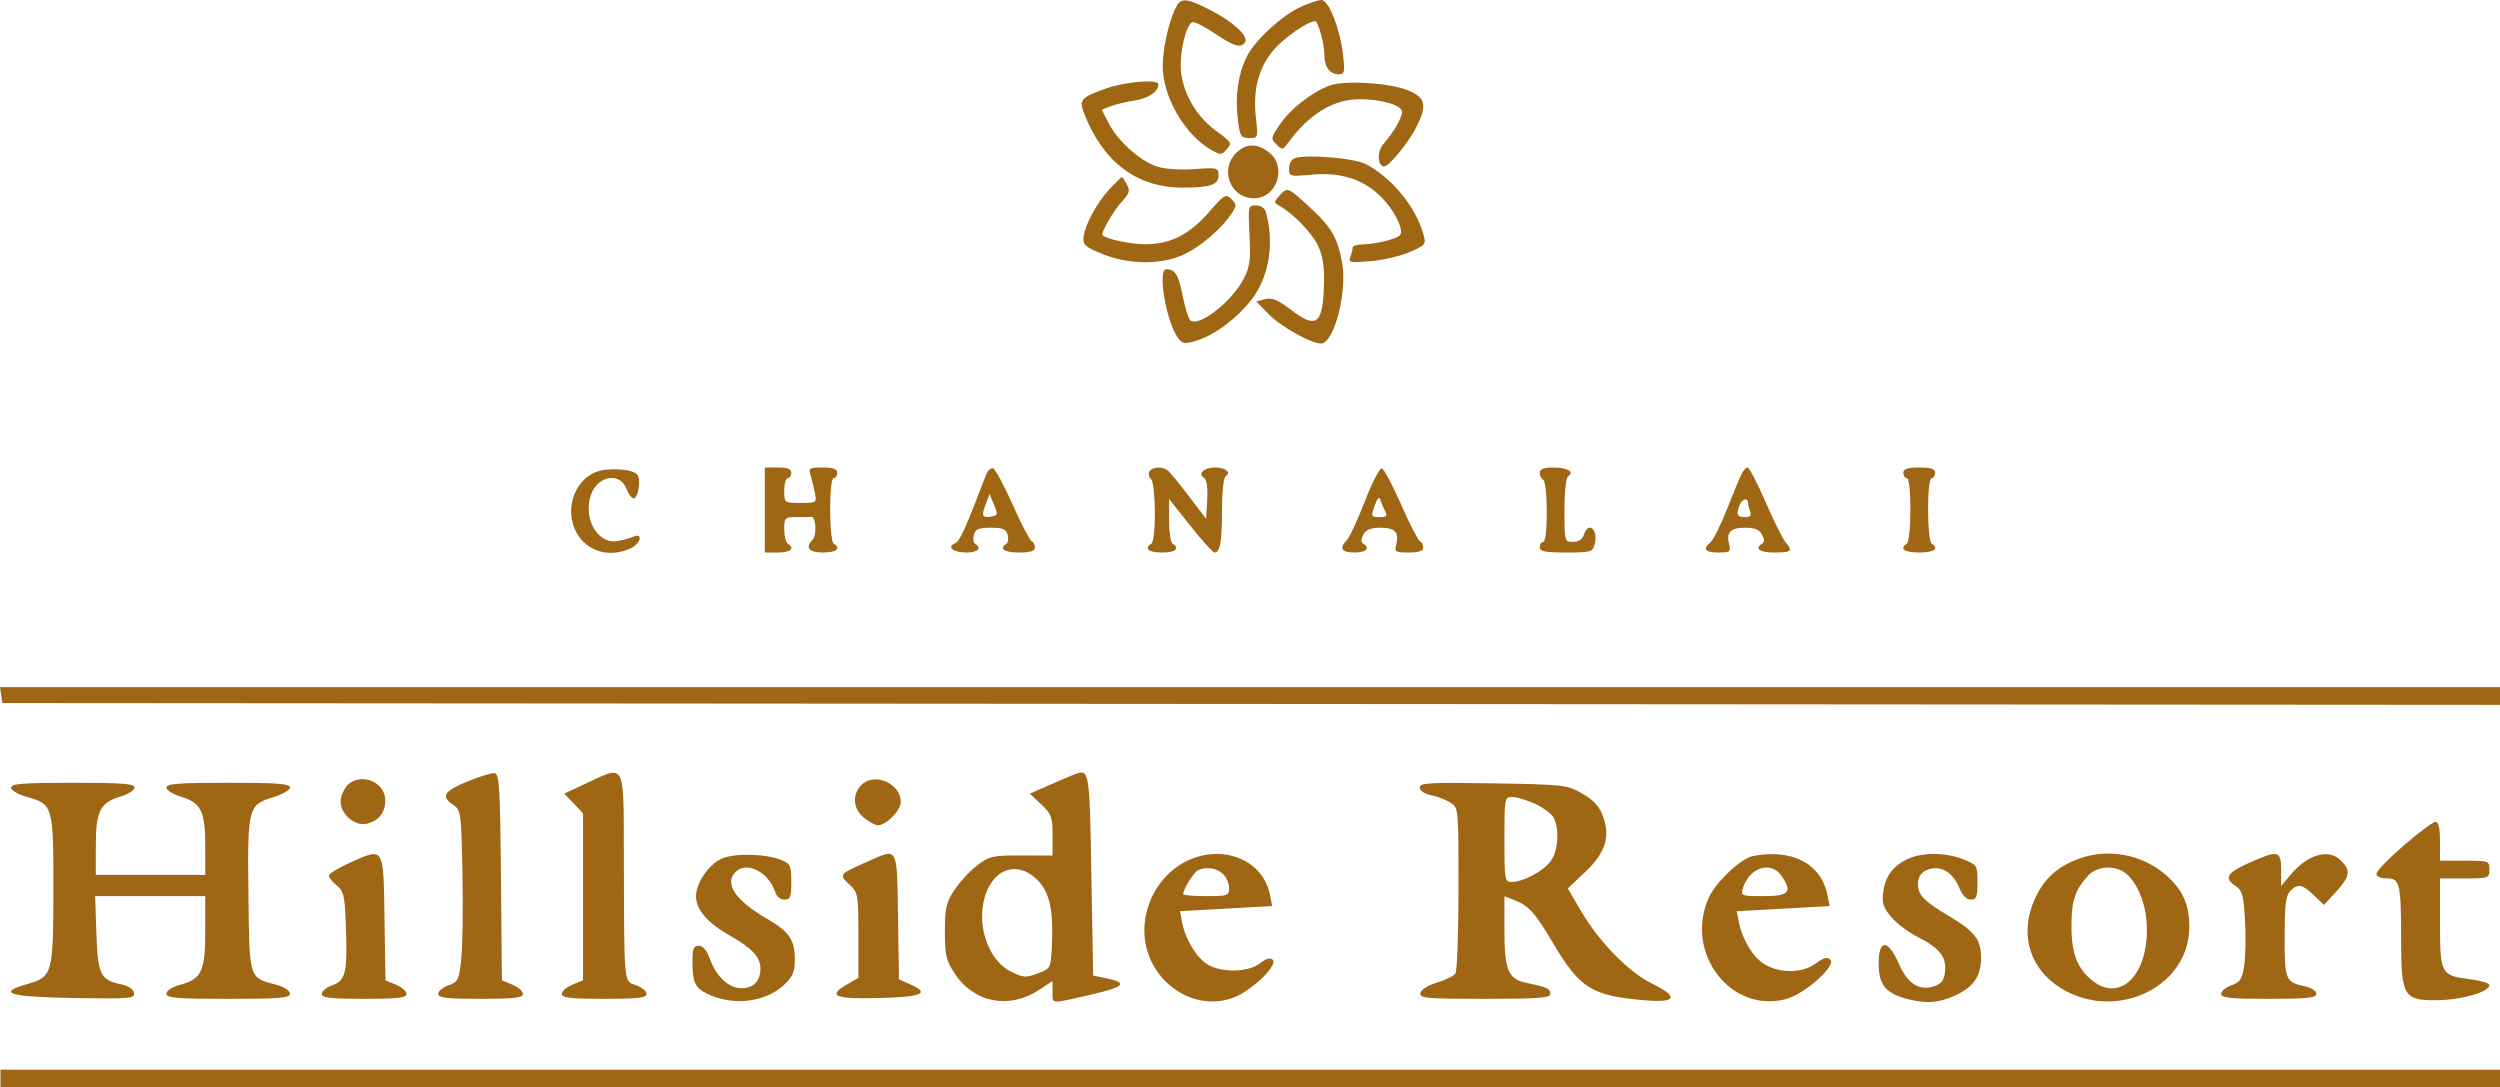 <svg width="246" height="107" viewBox="0 0 246 107" fill="none" xmlns="http://www.w3.org/2000/svg">
<path fill-rule="evenodd" clip-rule="evenodd" d="M115.776 0.602C114.923 2.204 114.264 5.435 114.441 7.154C114.742 10.08 116.752 13.325 119.122 14.711C120.102 15.284 120.179 15.283 120.72 14.683C121.254 14.091 121.195 13.987 119.728 12.929C117.796 11.537 116.457 9.309 116.217 7.086C116.025 5.306 116.687 2.402 117.335 2.186C117.541 2.117 118.53 2.615 119.533 3.292C121.437 4.578 122.132 4.777 122.519 4.149C122.878 3.566 121.312 2.115 119.126 1.003C116.824 -0.168 116.224 -0.239 115.776 0.602ZM127.995 0.671C126.148 1.512 123.499 3.95 122.689 5.554C121.837 7.241 121.517 9.45 121.797 11.701C122.013 13.429 122.106 13.586 122.92 13.586C123.799 13.586 123.806 13.564 123.576 11.529C123.27 8.806 123.847 6.649 125.355 4.881C126.345 3.721 128.714 2.084 129.403 2.084C129.703 2.084 130.319 4.297 130.319 5.377C130.319 6.604 130.847 7.312 131.762 7.312C132.291 7.312 132.344 7.072 132.165 5.482C131.87 2.864 130.753 -0.009 130.034 2.30578e-05C129.713 0.004 128.796 0.306 127.995 0.671ZM108.801 8.717C106.323 9.611 106.152 9.813 106.698 11.214C108.551 15.966 111.899 18.472 116.381 18.461C119.133 18.454 119.898 18.191 119.898 17.252C119.898 16.498 119.805 16.474 117.515 16.639C116.079 16.742 114.612 16.637 113.822 16.376C112.166 15.827 109.976 13.858 109.094 12.124L108.415 10.788L109.313 10.445C109.807 10.256 110.867 10.005 111.668 9.886C112.997 9.688 113.992 9.005 113.992 8.291C113.992 7.762 110.697 8.033 108.801 8.717ZM130.84 8.416C129.075 9.083 127.03 10.668 125.987 12.178C125.045 13.542 125.024 13.65 125.592 14.212C126.159 14.772 126.223 14.766 126.704 14.109C128.82 11.219 131.181 9.771 133.793 9.762C135.92 9.754 137.962 10.361 137.962 11.001C137.962 11.585 137.121 13.037 136.128 14.166C135.484 14.899 135.54 16.375 136.212 16.375C136.675 16.375 138.592 14.035 139.349 12.545C140.456 10.368 140.295 9.612 138.57 8.897C136.779 8.155 132.275 7.874 130.84 8.416ZM121.7 14.994C119.954 16.626 121.038 19.512 123.397 19.512C125.645 19.512 126.67 16.413 124.888 15.006C123.73 14.092 122.67 14.087 121.7 14.994ZM127.453 15.549C127.094 15.655 126.845 16.069 126.845 16.561C126.845 17.374 126.9 17.389 129.049 17.188C132.387 16.875 134.879 17.893 136.72 20.32C137.182 20.93 137.661 21.832 137.783 22.326C137.984 23.134 137.872 23.262 136.641 23.633C135.89 23.858 134.786 24.043 134.187 24.043C133.588 24.043 133.098 24.187 133.098 24.363C133.098 24.539 132.995 24.955 132.867 25.287C132.659 25.832 132.853 25.872 134.865 25.701C136.091 25.596 137.828 25.19 138.725 24.797C140.312 24.103 140.348 24.053 140.044 22.988C139.278 20.309 136.942 17.48 134.397 16.148C133.285 15.566 128.726 15.173 127.453 15.549ZM109.227 18.553C107.978 19.863 106.762 22.093 106.621 23.332C106.536 24.075 106.78 24.296 108.434 24.977C111.134 26.09 114.489 26.077 116.696 24.946C118.368 24.088 120.271 22.415 121.215 20.972C121.69 20.246 121.685 20.11 121.164 19.587C120.625 19.047 120.476 19.134 118.958 20.876C117.036 23.081 115.178 24.025 112.741 24.035C111.294 24.041 109.013 23.567 108.495 23.152C108.274 22.975 109.572 20.714 110.415 19.809C111.134 19.037 111.211 18.765 110.884 18.153C110.67 17.75 110.452 17.42 110.4 17.42C110.349 17.42 109.821 17.93 109.227 18.553ZM125.95 19.193C125.325 19.885 125.324 19.933 125.918 20.266C127.234 21.005 128.999 22.813 129.645 24.083C130.118 25.013 130.309 26.065 130.285 27.602C130.217 31.921 129.61 32.457 127.027 30.48C125.754 29.505 125.176 29.266 124.498 29.437L123.62 29.658L124.785 30.865C125.992 32.114 128.982 33.803 129.987 33.803C131.279 33.803 132.602 28.675 132.056 25.786C131.62 23.475 131.023 22.408 129.218 20.712C126.756 18.398 126.693 18.369 125.95 19.193ZM122.953 23.106C123.08 25.539 122.99 26.229 122.39 27.409C121.227 29.696 117.892 32.278 117.112 31.495C116.928 31.311 116.593 30.225 116.369 29.082C115.967 27.04 115.634 26.499 114.774 26.488C113.867 26.477 114.744 31.648 115.92 33.25C116.359 33.847 116.555 33.873 117.792 33.501C119.517 32.983 121.805 31.255 123.205 29.413C124.896 27.188 125.423 23.814 124.545 20.819C124.444 20.471 124.03 20.209 123.584 20.209C122.823 20.209 122.805 20.288 122.953 23.106ZM58.523 46.495C55.997 47.634 55.391 51.285 57.394 53.295C58.567 54.472 60.363 54.73 62.041 53.963C63.048 53.502 63.318 52.382 62.318 52.811C61.983 52.955 61.271 53.147 60.735 53.239C58.809 53.57 57.346 51.004 58.146 48.698C58.806 46.8 61.013 46.42 61.644 48.097C61.861 48.673 62.199 49.093 62.395 49.028C62.847 48.88 63.076 47.059 62.692 46.675C62.118 46.1 59.636 45.992 58.523 46.495ZM75.258 50.185V54.368H76.561C77.805 54.368 78.257 53.956 77.516 53.496C77.325 53.378 77.169 52.741 77.169 52.081C77.169 50.943 77.231 50.882 78.385 50.882C79.053 50.882 79.718 50.877 79.861 50.871C80.287 50.853 80.381 52.678 79.975 53.086C79.192 53.872 79.584 54.368 80.99 54.368C82.309 54.368 82.79 53.966 82.032 53.496C81.841 53.378 81.685 51.879 81.685 50.164C81.685 48.319 81.826 47.048 82.032 47.048C82.223 47.048 82.38 46.813 82.38 46.525C82.38 46.145 81.989 46.002 80.949 46.002C79.625 46.002 79.538 46.06 79.766 46.786C79.902 47.218 80.094 48.002 80.194 48.529C80.369 49.463 80.332 49.488 78.771 49.488C77.171 49.488 77.169 49.486 77.169 48.268C77.169 47.597 77.325 47.048 77.516 47.048C77.707 47.048 77.864 46.813 77.864 46.525C77.864 46.153 77.487 46.002 76.561 46.002H75.258V50.185ZM97.012 46.758C94.993 52.053 94.435 53.287 93.982 53.461C93.109 53.798 93.799 54.368 95.08 54.368C96.211 54.368 96.65 53.944 95.96 53.516C95.787 53.409 95.727 53.008 95.827 52.624C95.973 52.065 96.301 51.928 97.491 51.928C98.681 51.928 99.009 52.065 99.155 52.624C99.255 53.008 99.195 53.409 99.022 53.516C98.265 53.985 98.826 54.368 100.27 54.368C101.387 54.368 101.833 54.227 101.833 53.874C101.833 53.602 101.692 53.328 101.52 53.264C101.347 53.2 100.509 51.586 99.657 49.678C98.804 47.769 97.93 46.149 97.714 46.077C97.498 46.005 97.182 46.311 97.012 46.758ZM113.105 46.381C112.977 46.59 113.045 46.935 113.258 47.148C113.742 47.633 113.776 53.199 113.297 53.496C112.54 53.966 113.02 54.368 114.339 54.368C115.658 54.368 116.139 53.966 115.382 53.496C115.191 53.378 115.034 52.339 115.034 51.187V49.093L117.123 51.73C118.272 53.181 119.349 54.368 119.517 54.368C120.064 54.368 120.245 53.323 120.245 50.177C120.245 48.461 120.402 46.992 120.598 46.87C121.199 46.497 120.602 46.002 119.55 46.002C118.463 46.002 117.821 46.622 118.484 47.032C118.743 47.193 118.856 47.988 118.789 49.172L118.682 51.056L116.961 48.791C116.015 47.544 115.077 46.41 114.877 46.269C114.336 45.888 113.371 45.949 113.105 46.381ZM134.305 49.314C133.594 51.155 132.798 52.877 132.535 53.141C131.736 53.942 131.993 54.368 133.272 54.368C134.443 54.368 134.864 53.945 134.14 53.495C133.908 53.352 133.912 53.053 134.152 52.603C134.413 52.114 134.882 51.928 135.853 51.928C137.288 51.928 137.701 52.391 137.377 53.637C137.206 54.291 137.335 54.368 138.616 54.368C139.618 54.368 140.046 54.22 140.046 53.874C140.046 53.602 139.903 53.328 139.729 53.264C139.555 53.2 138.727 51.59 137.89 49.686C137.053 47.782 136.195 46.166 135.983 46.096C135.77 46.024 135.021 47.461 134.305 49.314ZM151.51 46.504C151.51 46.781 151.666 47.104 151.857 47.222C152.049 47.341 152.205 48.761 152.205 50.38C152.205 52.109 152.062 53.322 151.857 53.322C151.666 53.322 151.51 53.557 151.51 53.845C151.51 54.263 152.03 54.368 154.109 54.368C156.575 54.368 156.718 54.324 156.921 53.516C157.281 52.075 156.288 51.247 155.852 52.625C155.711 53.07 155.327 53.322 154.787 53.322C153.955 53.322 153.942 53.274 153.942 50.205C153.942 48.47 154.098 46.992 154.295 46.87C154.971 46.451 154.239 46.002 152.879 46.002C151.919 46.002 151.51 46.152 151.51 46.504ZM171.379 46.612C171.211 46.948 170.565 48.509 169.944 50.082C169.322 51.656 168.594 53.126 168.325 53.349C167.513 54.026 167.771 54.368 169.094 54.368C170.198 54.368 170.327 54.279 170.16 53.637C169.835 52.391 170.248 51.928 171.684 51.928C172.654 51.928 173.123 52.114 173.385 52.603C173.624 53.053 173.628 53.352 173.397 53.495C172.609 53.984 173.143 54.368 174.611 54.368C176.284 54.368 176.448 54.214 175.695 53.349C175.431 53.047 174.549 51.27 173.735 49.401C172.92 47.531 172.126 46.002 171.969 46.002C171.812 46.002 171.546 46.276 171.379 46.612ZM187.291 46.525C187.291 46.813 187.448 47.048 187.639 47.048C187.844 47.048 187.986 48.319 187.986 50.164C187.986 51.879 187.83 53.378 187.639 53.496C186.851 53.984 187.386 54.368 188.854 54.368C190.323 54.368 190.857 53.984 190.07 53.496C189.879 53.378 189.723 51.879 189.723 50.164C189.723 48.319 189.865 47.048 190.07 47.048C190.261 47.048 190.418 46.813 190.418 46.525C190.418 46.138 190.012 46.002 188.854 46.002C187.697 46.002 187.291 46.138 187.291 46.525ZM97.578 50.823C96.647 50.984 96.546 50.779 96.989 49.623L97.376 48.616L97.811 49.662C98.203 50.605 98.18 50.719 97.578 50.823ZM136.284 50.272C136.541 50.773 136.443 50.882 135.734 50.882C134.913 50.882 134.89 50.828 135.262 49.759C135.506 49.057 135.712 48.828 135.812 49.149C135.899 49.431 136.112 49.936 136.284 50.272ZM172.006 49.459C172.006 49.635 172.101 50.027 172.217 50.331C172.368 50.726 172.22 50.882 171.696 50.882C170.934 50.882 170.819 50.62 171.175 49.691C171.401 49.099 172.006 48.93 172.006 49.459ZM0.111 68.397L0.222 69.181L123.111 69.269L246 69.357V68.485V67.613H123H0L0.111 68.397ZM45.99 76.899C43.669 77.857 43.357 78.374 44.601 79.202C45.355 79.704 45.387 79.946 45.505 85.916C45.572 89.322 45.519 93.12 45.387 94.355C45.166 96.433 45.072 96.628 44.136 96.955C43.58 97.149 43.125 97.529 43.125 97.797C43.125 98.189 43.949 98.286 47.293 98.286C50.604 98.286 51.462 98.187 51.462 97.805C51.462 97.541 50.995 97.131 50.425 96.894L49.388 96.463L49.296 86.312C49.217 77.605 49.13 76.15 48.683 76.083C48.396 76.039 47.185 76.407 45.99 76.899ZM57.745 77.052L55.518 78.088L56.443 79.056L57.368 80.025V88.242V96.459L56.325 96.892C55.752 97.13 55.283 97.541 55.283 97.805C55.283 98.187 56.141 98.286 59.452 98.286C62.797 98.286 63.621 98.189 63.621 97.797C63.621 97.529 63.152 97.144 62.578 96.944C61.364 96.519 61.425 97.185 61.386 83.995C61.359 74.896 61.559 75.279 57.745 77.052ZM105.655 76.227C105.368 76.338 104.279 76.804 103.234 77.264L101.334 78.099L102.452 79.148C103.46 80.092 103.57 80.394 103.57 82.191V84.186L100.506 84.178C97.671 84.17 97.345 84.243 96.15 85.156C95.44 85.699 94.435 86.785 93.917 87.571C93.099 88.81 92.975 89.349 92.975 91.663C92.975 94.004 93.094 94.51 93.956 95.815C95.846 98.682 99.321 99.342 102.268 97.394L103.57 96.534V97.584C103.57 98.816 103.33 98.789 106.983 97.96C110.741 97.108 111.126 96.722 108.712 96.227L107.565 95.992L107.392 86.077C107.208 75.609 107.211 75.625 105.655 76.227ZM34.352 77.111C34.039 77.351 33.681 77.97 33.557 78.488C33.234 79.833 34.767 81.371 36.107 81.047C37.277 80.764 37.914 79.956 37.914 78.754C37.914 77.038 35.749 76.04 34.352 77.111ZM84.692 77.313C83.825 78.273 83.972 79.648 85.032 80.484C85.535 80.881 86.139 81.207 86.375 81.207C87.211 81.207 88.633 79.765 88.633 78.915C88.633 77.029 85.936 75.933 84.692 77.313ZM1.09 77.501C1.09 77.77 1.779 78.172 2.669 78.422C5.207 79.135 5.26 79.321 5.254 87.471C5.248 95.822 5.165 96.126 2.715 96.82C-0.422 97.71 0.888 98.105 7.312 98.207C12.839 98.295 13.294 98.256 13.187 97.698C13.117 97.333 12.61 96.999 11.906 96.855C9.881 96.439 9.615 95.886 9.483 91.826L9.365 88.178H14.781H20.197V91.586C20.197 95.556 19.84 96.331 17.752 96.895C16.945 97.113 16.376 97.478 16.376 97.777C16.376 98.204 17.354 98.286 22.455 98.286C27.556 98.286 28.534 98.204 28.534 97.777C28.534 97.482 27.98 97.117 27.221 96.912C24.463 96.168 24.55 96.442 24.447 88.119C24.34 79.464 24.409 79.193 26.889 78.444C27.794 78.17 28.534 77.739 28.534 77.485C28.534 77.12 27.267 77.024 22.455 77.024C17.602 77.024 16.376 77.118 16.376 77.492C16.376 77.749 16.995 78.146 17.753 78.373C19.779 78.982 20.197 79.808 20.197 83.201V86.087H14.812H9.428V83.201C9.428 79.808 9.846 78.982 11.872 78.373C12.629 78.146 13.249 77.749 13.249 77.492C13.249 77.118 12.023 77.024 7.17 77.024C2.254 77.024 1.09 77.115 1.09 77.501ZM139.699 77.489C139.699 77.801 140.157 78.11 140.828 78.251C141.449 78.38 142.308 78.71 142.739 78.983C143.512 79.475 143.52 79.563 143.515 87.402C143.512 91.759 143.38 95.529 143.221 95.78C143.062 96.031 142.244 96.44 141.402 96.689C140.511 96.953 139.826 97.381 139.76 97.714C139.659 98.228 140.304 98.286 146.1 98.286C151.469 98.286 152.552 98.202 152.552 97.787C152.552 97.278 152.205 97.119 150.208 96.716C148.412 96.353 148.036 95.468 148.036 91.594V88.195L148.991 88.559C150.419 89.104 151.039 89.792 152.831 92.818C155.462 97.262 156.631 97.99 161.845 98.428C164.997 98.693 165.233 98.097 162.506 96.759C160.256 95.654 157.309 92.628 155.562 89.629L154.275 87.419L155.991 85.794C158.003 83.89 158.49 82.308 157.704 80.233C157.354 79.31 156.772 78.692 155.665 78.07C154.174 77.231 153.842 77.194 146.907 77.081C140.663 76.979 139.699 77.033 139.699 77.489ZM151.048 79.093C151.844 79.456 152.665 80.07 152.872 80.457C153.48 81.597 153.321 83.806 152.562 84.775C151.787 85.763 149.858 86.784 148.765 86.784C148.065 86.784 148.036 86.617 148.036 82.601C148.036 78.493 148.05 78.418 148.818 78.426C149.248 78.43 150.251 78.731 151.048 79.093ZM236.534 83.189C235.053 84.467 233.841 85.721 233.841 85.974C233.841 86.25 234.244 86.435 234.843 86.435C236.15 86.435 236.262 86.907 236.268 92.409C236.274 98.112 236.503 98.482 239.979 98.415C242.335 98.369 244.958 97.589 244.958 96.935C244.958 96.747 244.09 96.485 243.03 96.352C240.185 95.995 240.094 95.823 240.094 90.767V86.435H242.526C244.888 86.435 244.958 86.41 244.958 85.564C244.958 84.717 244.888 84.692 242.526 84.692H240.094V82.775C240.094 81.472 239.955 80.859 239.66 80.861C239.422 80.863 238.015 81.91 236.534 83.189ZM34.353 84.927C33.255 85.422 32.355 85.977 32.355 86.162C32.355 86.347 32.707 86.783 33.137 87.132C33.837 87.701 33.931 88.134 34.039 91.302C34.189 95.732 34.009 96.487 32.691 96.948C32.124 97.147 31.661 97.529 31.661 97.797C31.661 98.189 32.485 98.286 35.829 98.286C39.14 98.286 39.998 98.187 39.998 97.805C39.998 97.541 39.533 97.132 38.964 96.895L37.929 96.465L37.835 90.317C37.725 83.203 37.828 83.362 34.353 84.927ZM71.01 84.493C69.716 85.079 68.487 86.893 68.485 88.218C68.484 89.488 69.637 90.826 71.777 92.038C74.026 93.311 74.824 94.169 74.824 95.311C74.824 96.537 74.138 97.24 72.942 97.24C71.705 97.24 70.48 96.091 69.848 94.338C69.549 93.509 69.166 93.058 68.762 93.058C68.254 93.058 68.137 93.347 68.137 94.598C68.137 96.608 68.377 97.168 69.481 97.735C71.992 99.023 75.266 98.675 77.137 96.921C78.021 96.093 78.211 95.645 78.211 94.389C78.211 92.495 77.638 91.651 75.525 90.434C72.366 88.614 71.235 86.952 72.375 85.808C73.493 84.686 75.664 85.817 76.309 87.858C76.426 88.226 76.823 88.526 77.192 88.526C77.767 88.526 77.864 88.274 77.864 86.775C77.864 85.191 77.772 84.986 76.908 84.634C75.353 84 72.259 83.926 71.01 84.493ZM85.331 84.793C82.557 86.023 82.529 86.058 83.559 87.015C84.437 87.833 84.464 87.981 84.464 92.042V96.227L83.424 96.821C81.368 97.995 82.064 98.316 86.433 98.21C90.716 98.106 91.572 97.744 89.595 96.871L88.459 96.369L88.364 90.182C88.256 83.153 88.411 83.428 85.331 84.793ZM116.931 84.65C114.355 85.824 112.602 88.615 112.602 91.542C112.602 96.27 117.238 99.749 121.408 98.151C123.198 97.465 125.769 94.975 125.238 94.442C124.992 94.196 124.599 94.305 123.984 94.79C122.865 95.674 120.239 95.739 118.855 94.919C117.762 94.271 116.618 92.395 116.313 90.749L116.111 89.659L120.647 89.408L125.182 89.156L124.967 88.057C124.308 84.678 120.454 83.044 116.931 84.65ZM172.481 84.236C171.301 84.468 168.843 86.79 168.145 88.333C165.7 93.734 170.315 99.775 175.761 98.304C177.568 97.816 180.697 95.043 180.117 94.445C179.809 94.128 179.474 94.212 178.673 94.806C177.386 95.76 175.201 95.805 173.672 94.909C172.524 94.236 171.463 92.51 171.111 90.744L170.896 89.665L175.466 89.412L180.037 89.158L179.816 88.058C179.198 84.981 176.32 83.481 172.481 84.236ZM187.812 84.484C186.319 85.145 185.522 86.182 185.315 87.732C185.166 88.849 185.299 89.28 186.084 90.216C186.607 90.839 187.756 91.717 188.639 92.166C190.846 93.289 191.533 94.131 191.397 95.546C191.311 96.443 191.074 96.78 190.345 97.035C188.873 97.551 187.713 96.815 186.833 94.805C185.779 92.398 184.859 92.396 184.859 94.8C184.859 96.849 185.516 97.7 187.529 98.261C189.429 98.791 190.737 98.711 192.369 97.967C194.186 97.14 194.934 96.064 194.934 94.278C194.934 92.387 194.366 91.677 191.477 89.955C189.727 88.912 188.97 88.24 188.806 87.587C188.508 86.395 189.041 85.591 190.223 85.45C191.325 85.319 192.257 86.045 192.86 87.506C193.114 88.122 193.54 88.526 193.934 88.526C194.484 88.526 194.586 88.257 194.586 86.822C194.586 85.156 194.554 85.103 193.19 84.556C191.513 83.882 189.239 83.852 187.812 84.484ZM204.621 84.476C202.468 85.248 201.143 86.447 200.23 88.448C198.772 91.643 199.562 94.913 202.267 96.88C207.629 100.776 215.43 97.407 215.43 91.194C215.43 88.966 214.752 87.499 213.046 86.034C210.759 84.07 207.456 83.459 204.621 84.476ZM221.249 84.934C219.103 85.893 218.818 86.41 219.999 87.197C220.636 87.621 220.772 88.118 220.911 90.526C221.001 92.082 220.965 94.085 220.832 94.977C220.626 96.359 220.44 96.65 219.573 96.953C219.014 97.148 218.556 97.529 218.556 97.797C218.556 98.192 219.454 98.286 223.246 98.286C227.067 98.286 227.936 98.194 227.936 97.791C227.936 97.514 227.437 97.189 226.807 97.053C224.889 96.642 224.809 96.447 224.809 92.168C224.809 89.051 224.923 88.113 225.355 87.68C226.117 86.916 226.533 86.989 227.681 88.091L228.68 89.049L229.871 87.747C231.242 86.249 231.337 85.665 230.367 84.692C229.144 83.465 227.099 84.041 225.372 86.101L224.462 87.186V85.591C224.462 83.678 224.185 83.621 221.249 84.934ZM102.243 86.761C103.31 87.936 103.668 89.714 103.506 93.044C103.397 95.286 103.39 95.3 102.115 95.785C100.965 96.223 100.7 96.207 99.51 95.624C97.084 94.434 95.911 90.562 97.107 87.689C98.141 85.206 100.451 84.788 102.243 86.761ZM120.304 85.966C120.654 86.283 120.94 86.911 120.94 87.36C120.94 88.134 120.819 88.178 118.682 88.178C117.44 88.178 116.424 88.092 116.424 87.986C116.424 87.508 117.496 85.783 117.893 85.623C118.767 85.27 119.681 85.4 120.304 85.966ZM175.286 86.164C176.406 87.767 176.051 88.178 173.546 88.178C171.341 88.178 171.272 88.152 171.503 87.394C172.117 85.37 174.248 84.677 175.286 86.164ZM209.447 86.178C210.606 87.416 211.262 89.372 211.253 91.565C211.236 96.096 208.547 98.589 205.916 96.513C204.406 95.32 203.833 93.844 203.83 91.141C203.828 88.656 204.18 87.584 205.459 86.174C206.433 85.101 208.441 85.104 209.447 86.178ZM0.048 106.129V107H123.024H246V106.129V105.257H123.024H0.048V106.129Z" fill="#9F6714"/>
</svg>
